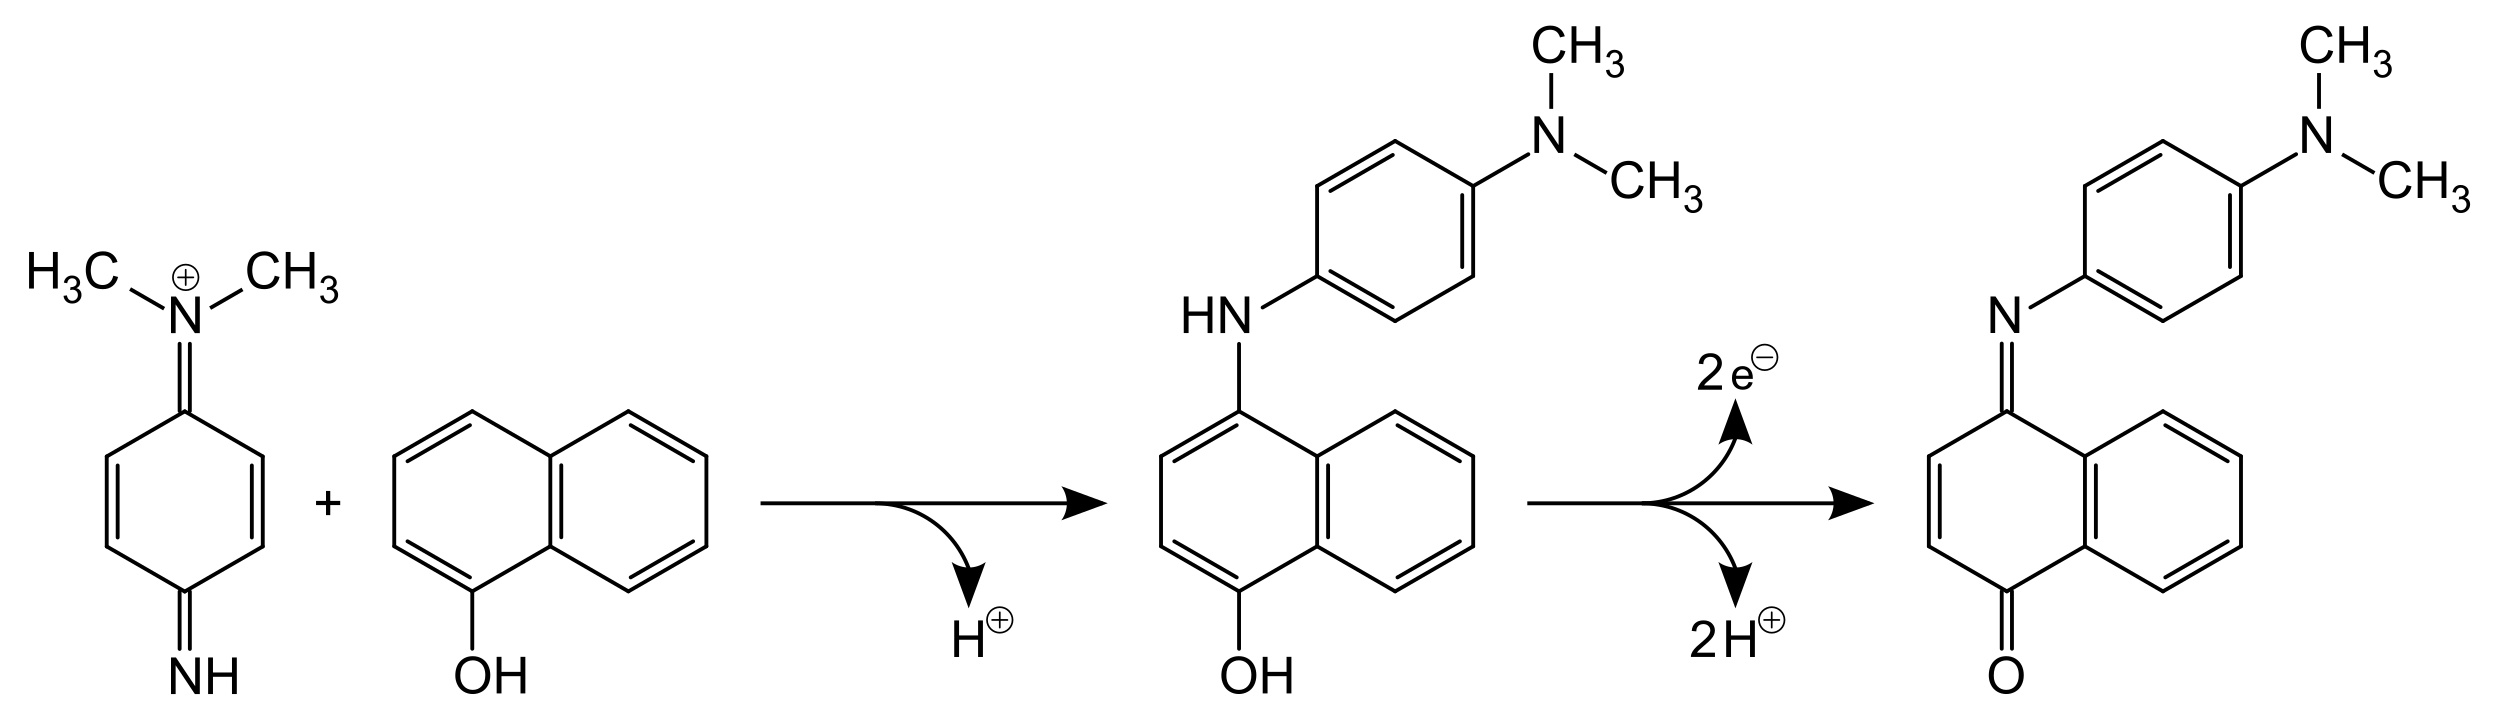 <?xml version="1.0" encoding="UTF-8" standalone="no"?>
<!-- Created with Inkscape (http://www.inkscape.org/) -->

<svg
   xmlns:dc="http://purl.org/dc/elements/1.1/"
   xmlns:cc="http://creativecommons.org/ns#"
   xmlns:rdf="http://www.w3.org/1999/02/22-rdf-syntax-ns#"
   xmlns:svg="http://www.w3.org/2000/svg"
   xmlns="http://www.w3.org/2000/svg"
   version="1.0"
   width="1376"
   height="400"
   viewBox="0 0 1467.733 426.667"
   id="svg2">
  <defs
     id="defs386" />
  <g
     transform="translate(242.272,-129.1)"
     id="g4803">
    <g
       transform="translate(-26,-32)"
       id="g134"
       style="font-size:15px;stroke:#000000;stroke-width:2.268;stroke-linecap:round;font-family:Helvetica">
      <path
         d="m 557.01,481.83 45.81,26.46"
         id="line136" />
    </g>
    <g
       transform="translate(-26,-32)"
       id="g138"
       style="font-size:15px;stroke:#000000;stroke-width:2.268;stroke-linecap:round;font-family:Helvetica">
      <path
         d="M 511.17,402.54 557.01,429"
         id="line140" />
    </g>
    <g
       transform="translate(-26,-32)"
       id="g142"
       style="font-size:15px;stroke:#000000;stroke-width:2.268;stroke-linecap:round;font-family:Helvetica">
      <path
         d="m 511.17,508.29 0,33.71"
         id="line144" />
    </g>
    <g
       transform="translate(-26,-32)"
       id="g146"
       style="font-size:15px;stroke:#000000;stroke-width:2.268;stroke-linecap:round;font-family:Helvetica">
      <path
         d="m 648.63,481.83 -45.81,26.46"
         id="line148" />
      <path
         d="M 640.83,478.92 604.19,500.08"
         id="line150" />
    </g>
    <g
       transform="translate(-26,-32)"
       id="g152"
       style="font-size:15px;stroke:#000000;stroke-width:2.268;stroke-linecap:round;font-family:Helvetica">
      <path
         d="M 602.82,402.54 648.63,429"
         id="line154" />
      <path
         d="m 604.19,410.75 36.64,21.17"
         id="line156" />
    </g>
    <g
       transform="translate(-26,-32)"
       id="g158"
       style="font-size:15px;stroke:#000000;stroke-width:2.268;stroke-linecap:round;font-family:Helvetica">
      <path
         d="m 465.36,429 0,52.83"
         id="line160" />
    </g>
    <g
       transform="translate(-26,-32)"
       id="g162"
       style="font-size:15px;stroke:#000000;stroke-width:2.268;stroke-linecap:round;font-family:Helvetica">
      <path
         d="M 602.79,349.64 556.98,323.16"
         id="line164" />
      <path
         d="M 601.42,341.43 564.77,320.25"
         id="line166" />
    </g>
    <g
       transform="translate(-26,-32)"
       id="g168"
       style="font-size:15px;stroke:#000000;stroke-width:2.268;stroke-linecap:round;font-family:Helvetica">
      <path
         d="m 525,341.63 31.98,-18.47"
         id="line170" />
    </g>
    <g
       transform="translate(-26,-32)"
       id="g172"
       style="font-size:15px;stroke:#000000;stroke-width:2.268;stroke-linecap:round;font-family:Helvetica">
      <path
         d="M 511.17,402.54 511.16,363"
         id="line174" />
    </g>
    <g
       transform="translate(-26,-32)"
       id="g176"
       style="font-size:15px;stroke:#000000;stroke-width:2.268;stroke-linecap:round;font-family:Helvetica">
      <path
         d="m 557.01,429 45.81,-26.46"
         id="line178" />
    </g>
    <g
       transform="translate(-26,-32)"
       id="g180"
       style="font-size:15px;stroke:#000000;stroke-width:2.268;stroke-linecap:round;font-family:Helvetica">
      <path
         d="m 648.61,323.17 -45.82,26.47"
         id="line182" />
    </g>
    <g
       transform="translate(-26,-32)"
       id="g184"
       style="font-size:15px;stroke:#000000;stroke-width:2.268;stroke-linecap:round;font-family:Helvetica">
      <path
         d="m 648.63,429 0,52.83"
         id="line186" />
    </g>
    <g
       transform="translate(-26,-32)"
       id="g188"
       style="font-size:15px;stroke:#000000;stroke-width:2.268;stroke-linecap:round;font-family:Helvetica">
      <path
         d="M 648.61,323.17 648.62,270.34"
         id="line190" />
      <path
         d="m 642.19,317.89 0,-42.27"
         id="line192" />
    </g>
    <g
       transform="translate(-26,-32)"
       id="g194"
       style="font-size:15px;stroke:#000000;stroke-width:2.268;stroke-linecap:butt;font-family:Helvetica">
      <path
         d="m 708,251.72 19,10.98"
         id="line196" />
    </g>
    <g
       transform="translate(-26,-32)"
       id="g198"
       style="font-size:15px;stroke:#000000;stroke-width:2.268;stroke-linecap:round;font-family:Helvetica">
      <path
         d="m 557.01,481.83 -45.84,26.46"
         id="line200" />
    </g>
    <g
       transform="translate(-26,-32)"
       id="g202"
       style="font-size:15px;stroke:#000000;stroke-width:2.268;stroke-linecap:round;font-family:Helvetica">
      <path
         d="M 648.62,270.34 681,251.65"
         id="line204" />
    </g>
    <g
       transform="translate(-26,-32)"
       id="g206"
       style="font-size:15px;stroke:#000000;stroke-width:2.268;stroke-linecap:round;font-family:Helvetica">
      <path
         d="m 557.01,429 0,52.83"
         id="line208" />
      <path
         d="m 563.44,434.28 0,42.27"
         id="line210" />
    </g>
    <g
       transform="translate(-26,-32)"
       id="g212"
       style="font-size:15px;stroke:#000000;stroke-width:2.268;stroke-linecap:round;font-family:Helvetica">
      <path
         d="m 465.36,429 45.81,-26.46"
         id="line214" />
      <path
         d="m 473.15,431.92 36.65,-21.17"
         id="line216" />
    </g>
    <g
       transform="translate(-26,-32)"
       id="g218"
       style="font-size:15px;stroke:#000000;stroke-width:2.268;stroke-linecap:round;font-family:Helvetica">
      <path
         d="M 556.98,270.32 602.8,243.86"
         id="line220" />
      <path
         d="m 564.78,273.24 36.65,-21.17"
         id="line222" />
    </g>
    <g
       transform="translate(-26,-32)"
       id="g224"
       style="font-size:15px;stroke:#000000;stroke-width:2.268;stroke-linecap:round;font-family:Helvetica">
      <path
         d="m 556.98,323.16 0,-52.84"
         id="line226" />
    </g>
    <g
       transform="translate(-26,-32)"
       id="g228"
       style="font-size:15px;stroke:#000000;stroke-width:2.268;stroke-linecap:round;font-family:Helvetica">
      <path
         d="M 648.62,270.34 602.8,243.86"
         id="line230" />
    </g>
    <g
       transform="translate(-26,-32)"
       id="g232"
       style="font-size:15px;stroke:#000000;stroke-width:2.268;stroke-linecap:round;font-family:Helvetica">
      <path
         d="m 465.36,481.83 45.81,26.46"
         id="line234" />
      <path
         d="m 473.15,478.92 36.65,21.16"
         id="line236" />
    </g>
    <g
       transform="translate(-26,-32)"
       id="g238"
       style="font-size:15px;stroke:#000000;stroke-width:2.268;stroke-linecap:butt;font-family:Helvetica">
      <path
         d="m 694.45,225 0.01,-21"
         id="line240" />
    </g>
    <g
       id="text242"
       style="font-size:30px;fill:#000000;stroke-linecap:round;font-family:Arial">
      <path
         d="m 474.786,525.741 c 0,-3.564 0.957,-6.355 2.871,-8.372 1.914,-2.017 4.385,-3.025 7.412,-3.025 1.982,3e-5 3.77,0.474 5.361,1.421 1.592,0.947 2.805,2.268 3.64,3.962 0.835,1.694 1.252,3.616 1.252,5.764 -2e-5,2.178 -0.439,4.126 -1.318,5.845 -0.879,1.719 -2.124,3.02 -3.735,3.904 -1.611,0.884 -3.35,1.326 -5.215,1.326 -2.022,0 -3.828,-0.488 -5.42,-1.465 -1.592,-0.977 -2.798,-2.31 -3.618,-3.999 -0.82,-1.689 -1.23,-3.477 -1.23,-5.361 z m 2.93,0.044 c 0,2.588 0.696,4.626 2.087,6.116 1.392,1.489 3.137,2.234 5.237,2.234 2.139,0 3.899,-0.752 5.281,-2.256 1.382,-1.504 2.073,-3.638 2.073,-6.401 -1e-5,-1.748 -0.295,-3.274 -0.886,-4.578 -0.591,-1.304 -1.455,-2.314 -2.593,-3.032 -1.138,-0.718 -2.415,-1.077 -3.831,-1.077 -2.012,2e-5 -3.743,0.691 -5.193,2.073 -1.45,1.382 -2.175,3.689 -2.175,6.921 z"
         id="path4379"
         style="font-size:30px;fill:#000000;stroke-linecap:round;font-family:Arial" />
      <path
         d="m 499.058,536.2 0,-21.475 2.842,0 0,8.818 11.162,0 0,-8.818 2.842,0 0,21.475 -2.842,0 0,-10.122 -11.162,0 0,10.122 z"
         id="path4381"
         style="font-size:30px;fill:#000000;stroke-linecap:round;font-family:Arial" />
    </g>
    <g
       id="text244"
       style="font-size:30px;fill:#000000;stroke-linecap:round;font-family:Arial">
      <path
         d="m 673.937,158.451 2.842,0.718 c -0.596,2.334 -1.667,4.114 -3.215,5.339 -1.548,1.226 -3.44,1.838 -5.676,1.838 -2.314,0 -4.197,-0.471 -5.647,-1.414 -1.45,-0.942 -2.554,-2.307 -3.311,-4.094 -0.757,-1.787 -1.135,-3.706 -1.135,-5.757 0,-2.236 0.427,-4.187 1.282,-5.852 0.854,-1.665 2.07,-2.93 3.647,-3.794 1.577,-0.864 3.313,-1.296 5.208,-1.296 2.148,2e-5 3.955,0.547 5.42,1.641 1.465,1.094 2.485,2.632 3.062,4.614 l -2.798,0.659 c -0.498,-1.562 -1.221,-2.7 -2.168,-3.413 -0.947,-0.713 -2.139,-1.069 -3.574,-1.069 -1.65,2e-5 -3.03,0.396 -4.138,1.187 -1.108,0.791 -1.887,1.853 -2.336,3.186 -0.449,1.333 -0.674,2.708 -0.674,4.124 -1e-5,1.826 0.266,3.42 0.798,4.783 0.532,1.362 1.36,2.38 2.483,3.054 1.123,0.674 2.339,1.011 3.647,1.011 1.592,0 2.939,-0.459 4.043,-1.377 1.103,-0.918 1.851,-2.28 2.241,-4.087 z"
         id="path4417"
         style="font-size:30px;fill:#000000;stroke-linecap:round;font-family:Arial" />
      <path
         d="m 680.382,165.98 0,-21.475 2.842,0 0,8.818 11.162,0 0,-8.818 2.842,0 0,21.475 -2.842,0 0,-10.122 -11.162,0 0,10.122 z"
         id="path4419"
         style="font-size:30px;fill:#000000;stroke-linecap:round;font-family:Arial" />
      <path
         d="m 700.604,170.262 1.978,-0.264 c 0.227,1.121 0.613,1.928 1.159,2.422 0.546,0.494 1.21,0.742 1.994,0.742 0.93,0 1.716,-0.322 2.357,-0.967 0.641,-0.645 0.961,-1.443 0.961,-2.395 -1e-5,-0.908 -0.297,-1.657 -0.89,-2.247 -0.593,-0.59 -1.348,-0.884 -2.263,-0.884 -0.374,1e-5 -0.839,0.073 -1.395,0.22 l 0.22,-1.736 c 0.132,0.015 0.238,0.022 0.319,0.022 0.842,1e-5 1.6,-0.22 2.274,-0.659 0.674,-0.439 1.011,-1.117 1.011,-2.032 -10e-6,-0.725 -0.245,-1.326 -0.736,-1.802 -0.491,-0.476 -1.124,-0.714 -1.901,-0.714 -0.769,1e-5 -1.41,0.242 -1.923,0.725 -0.513,0.483 -0.842,1.209 -0.989,2.175 l -1.978,-0.352 c 0.242,-1.326 0.791,-2.353 1.648,-3.082 0.857,-0.729 1.923,-1.093 3.197,-1.093 0.879,2e-5 1.688,0.189 2.428,0.566 0.74,0.377 1.306,0.892 1.697,1.544 0.392,0.652 0.588,1.344 0.588,2.076 -10e-6,0.696 -0.187,1.329 -0.56,1.901 -0.374,0.571 -0.927,1.025 -1.659,1.362 0.952,0.22 1.692,0.676 2.219,1.368 0.527,0.692 0.791,1.558 0.791,2.598 -10e-6,1.406 -0.513,2.598 -1.538,3.576 -1.025,0.978 -2.322,1.467 -3.889,1.467 -1.414,0 -2.587,-0.421 -3.521,-1.263 -0.934,-0.842 -1.467,-1.934 -1.599,-3.274 z"
         id="path4421"
         style="font-size:75%" />
    </g>
    <g
       id="text248"
       style="font-size:30px;fill:#000000;stroke-linecap:round;font-family:Arial">
      <path
         d="m 719.937,237.831 2.842,0.718 c -0.596,2.334 -1.667,4.114 -3.215,5.339 -1.548,1.226 -3.44,1.838 -5.676,1.838 -2.314,0 -4.197,-0.471 -5.647,-1.414 -1.45,-0.942 -2.554,-2.307 -3.311,-4.094 -0.757,-1.787 -1.135,-3.706 -1.135,-5.757 0,-2.236 0.427,-4.187 1.282,-5.852 0.854,-1.665 2.07,-2.93 3.647,-3.794 1.577,-0.864 3.313,-1.296 5.208,-1.296 2.148,2e-5 3.955,0.547 5.42,1.641 1.465,1.094 2.485,2.632 3.062,4.614 l -2.798,0.659 c -0.498,-1.562 -1.221,-2.7 -2.168,-3.413 -0.947,-0.713 -2.139,-1.069 -3.574,-1.069 -1.65,2e-5 -3.03,0.396 -4.138,1.187 -1.108,0.791 -1.887,1.853 -2.336,3.186 -0.449,1.333 -0.674,2.708 -0.674,4.124 -1e-5,1.826 0.266,3.42 0.798,4.783 0.532,1.362 1.36,2.38 2.483,3.054 1.123,0.674 2.339,1.011 3.647,1.011 1.592,0 2.939,-0.459 4.043,-1.377 1.103,-0.918 1.851,-2.28 2.241,-4.087 z"
         id="path4407"
         style="font-size:30px;fill:#000000;stroke-linecap:round;font-family:Arial" />
      <path
         d="m 726.382,245.36 0,-21.475 2.842,0 0,8.818 11.162,0 0,-8.818 2.842,0 0,21.475 -2.842,0 0,-10.122 -11.162,0 0,10.122 z"
         id="path4409"
         style="font-size:30px;fill:#000000;stroke-linecap:round;font-family:Arial" />
      <path
         d="m 746.604,249.642 1.978,-0.264 c 0.227,1.121 0.613,1.928 1.159,2.422 0.546,0.494 1.21,0.742 1.994,0.742 0.93,0 1.716,-0.322 2.357,-0.967 0.641,-0.645 0.961,-1.443 0.961,-2.395 -1e-5,-0.908 -0.297,-1.657 -0.89,-2.247 -0.593,-0.59 -1.348,-0.884 -2.263,-0.884 -0.374,0 -0.839,0.073 -1.395,0.22 l 0.22,-1.736 c 0.132,0.015 0.238,0.022 0.319,0.022 0.842,1e-5 1.6,-0.22 2.274,-0.659 0.674,-0.439 1.011,-1.117 1.011,-2.032 -10e-6,-0.725 -0.245,-1.326 -0.736,-1.802 -0.491,-0.476 -1.124,-0.714 -1.901,-0.714 -0.769,1e-5 -1.41,0.242 -1.923,0.725 -0.513,0.483 -0.842,1.209 -0.989,2.175 l -1.978,-0.352 c 0.242,-1.326 0.791,-2.353 1.648,-3.082 0.857,-0.729 1.923,-1.093 3.197,-1.093 0.879,2e-5 1.688,0.189 2.428,0.566 0.74,0.377 1.306,0.892 1.697,1.544 0.392,0.652 0.588,1.344 0.588,2.076 -10e-6,0.696 -0.187,1.329 -0.56,1.901 -0.374,0.571 -0.927,1.025 -1.659,1.362 0.952,0.22 1.692,0.676 2.219,1.368 0.527,0.692 0.791,1.558 0.791,2.598 -10e-6,1.406 -0.513,2.598 -1.538,3.576 -1.025,0.978 -2.322,1.467 -3.889,1.467 -1.414,0 -2.587,-0.421 -3.521,-1.263 -0.934,-0.842 -1.467,-1.934 -1.599,-3.274 z"
         id="path4411"
         style="font-size:75%" />
    </g>
    <g
       id="text252"
       style="font-size:30px;fill:#000000;stroke-linecap:round;font-family:Arial">
      <path
         d="m 658.585,218.89 0,-21.475 2.915,0 11.279,16.86 0,-16.86 2.725,0 0,21.475 -2.915,0 -11.279,-16.875 0,16.875 z"
         id="path4414"
         style="font-size:30px;fill:#000000;stroke-linecap:round;font-family:Arial" />
    </g>
    <g
       id="text254"
       style="font-size:30px;fill:#000000;stroke-linecap:round;font-family:Arial">
      <path
         d="m 452.702,324.63 0,-21.475 2.842,0 0,8.818 11.162,0 0,-8.818 2.842,0 0,21.475 -2.842,0 0,-10.122 -11.162,0 0,10.122 z"
         id="path4424"
         style="font-size:30px;fill:#000000;stroke-linecap:round;font-family:Arial" />
      <path
         d="m 474.265,324.63 0,-21.475 2.915,0 11.279,16.86 0,-16.86 2.725,0 0,21.475 -2.915,0 -11.279,-16.875 0,16.875 z"
         id="path4426"
         style="font-size:30px;fill:#000000;stroke-linecap:round;font-family:Arial" />
    </g>
  </g>
  <path
     d="m 896.67,294.348 0,2.281 200.813,0 0,-2.281 -200.813,0 z"
     id="path4971-2"
     style="font-size:medium;font-style:normal;font-variant:normal;font-weight:normal;font-stretch:normal;text-indent:0;text-align:start;text-decoration:none;line-height:normal;letter-spacing:normal;word-spacing:normal;text-transform:none;direction:ltr;block-progression:tb;writing-mode:lr-tb;text-anchor:start;color:#000000;fill:#000000;fill-opacity:1;stroke:none;stroke-width:2.268;marker:none;visibility:visible;display:inline;overflow:visible;enable-background:accumulate;font-family:Bitstream Vera Sans;-inkscape-font-specification:Bitstream Vera Sans" />
  <path
     d="m 1073.246,285.435 27.255,10.022 -27.255,10.022 c 4.354,-5.917 4.329,-14.013 0,-20.044 z"
     id="path9328"
     style="font-size:12px;fill-rule:evenodd;stroke-width:0.625;stroke-linejoin:round" />
  <path
     d="m 1019.1,252.867 c -6.938,23.967 -28.987,41.5 -55.2,41.5 l 0,2.267 c 27.453,0 50.556,-18.543 57.567,-43.767 l -2.367,0 z"
     id="path7706-7"
     style="font-size:medium;font-style:normal;font-variant:normal;font-weight:normal;font-stretch:normal;text-indent:0;text-align:start;text-decoration:none;line-height:normal;letter-spacing:normal;word-spacing:normal;text-transform:none;direction:ltr;block-progression:tb;writing-mode:lr-tb;text-anchor:start;color:#000000;fill:#000000;fill-opacity:1;stroke:none;stroke-width:2.126;marker:none;visibility:visible;display:inline;overflow:visible;enable-background:accumulate;font-family:Bitstream Vera Sans;-inkscape-font-specification:Bitstream Vera Sans" />
  <path
     d="m 1008.846,261.075 10.022,-27.254 10.022,27.254 c -5.917,-4.354 -14.013,-4.329 -20.044,-10e-6 z"
     id="path9344"
     style="font-size:12px;fill-rule:evenodd;stroke-width:0.625;stroke-linejoin:round" />
  <path
     d="m 1008.846,329.924 10.022,27.254 10.022,-27.254 c -5.917,4.354 -14.013,4.329 -20.044,0 z"
     id="path9336"
     style="font-size:12px;fill-rule:evenodd;stroke-width:0.625;stroke-linejoin:round" />
  <path
     d="m 963.9,294.367 0,2.267 c 27.095,0 49.761,18.725 55.867,43.933 l 2.333,0 c -6.161,-26.457 -29.872,-46.2 -58.2,-46.2 z"
     id="path7706-7-9-3"
     style="font-size:medium;font-style:normal;font-variant:normal;font-weight:normal;font-stretch:normal;text-indent:0;text-align:start;text-decoration:none;line-height:normal;letter-spacing:normal;word-spacing:normal;text-transform:none;direction:ltr;block-progression:tb;writing-mode:lr-tb;text-anchor:start;color:#000000;fill:#000000;fill-opacity:1;stroke:none;stroke-width:2.126;marker:none;visibility:visible;display:inline;overflow:visible;enable-background:accumulate;font-family:Bitstream Vera Sans;-inkscape-font-specification:Bitstream Vera Sans" />
  <g
     transform="translate(55.34,12.393)"
     id="g4958">
    <g
       transform="translate(-50.247,97.488)"
       id="g4716">
      <g
         transform="translate(-26,-32)"
         id="g74"
         style="font-size:15px;stroke:#000000;stroke-width:2.268;stroke-linecap:round;font-family:Helvetica">
        <path
           d="m 252.37,242.84 45.81,26.47"
           id="line76" />
        <path
           d="m 260.16,239.92 36.66,21.18"
           id="line78" />
      </g>
      <g
         transform="translate(-26,-32)"
         id="g80"
         style="font-size:15px;stroke:#000000;stroke-width:2.268;stroke-linecap:round;font-family:Helvetica">
        <path
           d="m 344,242.84 45.82,26.47"
           id="line82" />
      </g>
      <g
         transform="translate(-26,-32)"
         id="g84"
         style="font-size:15px;stroke:#000000;stroke-width:2.268;stroke-linecap:round;font-family:Helvetica">
        <path
           d="m 344,190 45.82,-26.47"
           id="line86" />
      </g>
      <g
         transform="translate(-26,-32)"
         id="g88"
         style="font-size:15px;stroke:#000000;stroke-width:2.268;stroke-linecap:round;font-family:Helvetica">
        <path
           d="m 435.63,190 0,52.84"
           id="line90" />
      </g>
      <g
         transform="translate(-26,-32)"
         id="g92"
         style="font-size:15px;stroke:#000000;stroke-width:2.268;stroke-linecap:round;font-family:Helvetica">
        <path
           d="M 298.18,163.53 344,190"
           id="line94" />
      </g>
      <g
         transform="translate(-26,-32)"
         id="g96"
         style="font-size:15px;stroke:#000000;stroke-width:2.268;stroke-linecap:round;font-family:Helvetica">
        <path
           d="m 435.63,242.84 -45.81,26.47"
           id="line98" />
        <path
           d="m 427.84,239.92 -36.66,21.18"
           id="line100" />
      </g>
      <g
         transform="translate(-26,-32)"
         id="g102"
         style="font-size:15px;stroke:#000000;stroke-width:2.268;stroke-linecap:round;font-family:Helvetica">
        <path
           d="m 298.18,269.31 0,33.69"
           id="line104" />
      </g>
      <g
         transform="translate(-26,-32)"
         id="g106"
         style="font-size:15px;stroke:#000000;stroke-width:2.268;stroke-linecap:round;font-family:Helvetica">
        <path
           d="m 344,242.84 -45.82,26.47"
           id="line108" />
      </g>
      <g
         transform="translate(-26,-32)"
         id="g110"
         style="font-size:15px;stroke:#000000;stroke-width:2.268;stroke-linecap:round;font-family:Helvetica">
        <path
           d="M 389.82,163.53 435.63,190"
           id="line112" />
        <path
           d="M 391.18,171.74 427.84,192.92"
           id="line114" />
      </g>
      <g
         transform="translate(-26,-32)"
         id="g116"
         style="font-size:15px;stroke:#000000;stroke-width:2.268;stroke-linecap:round;font-family:Helvetica">
        <path
           d="m 344,190 0,52.84"
           id="line118" />
        <path
           d="m 350.43,195.28 0,42.27"
           id="line120" />
      </g>
      <g
         transform="translate(-26,-32)"
         id="g122"
         style="font-size:15px;stroke:#000000;stroke-width:2.268;stroke-linecap:round;font-family:Helvetica">
        <path
           d="m 252.37,190 0,52.84"
           id="line124" />
      </g>
      <g
         transform="translate(-26,-32)"
         id="g126"
         style="font-size:15px;stroke:#000000;stroke-width:2.268;stroke-linecap:round;font-family:Helvetica">
        <path
           d="m 252.37,190 45.81,-26.47"
           id="line128" />
        <path
           d="m 260.16,192.92 36.66,-21.18"
           id="line130" />
      </g>
      <g
         id="text132"
         style="font-size:30px;fill:#000000;stroke-linecap:round;font-family:Arial">
        <path
           d="m 262.215,286.761 c 0,-3.564 0.957,-6.355 2.871,-8.372 1.914,-2.017 4.385,-3.025 7.412,-3.025 1.982,2e-5 3.77,0.474 5.361,1.421 1.592,0.947 2.805,2.268 3.64,3.962 0.835,1.694 1.252,3.616 1.252,5.764 -2e-5,2.178 -0.439,4.126 -1.318,5.845 -0.879,1.719 -2.124,3.02 -3.735,3.904 -1.611,0.884 -3.35,1.326 -5.215,1.326 -2.022,0 -3.828,-0.488 -5.42,-1.465 -1.592,-0.977 -2.798,-2.31 -3.618,-3.999 -0.82,-1.689 -1.23,-3.477 -1.23,-5.361 z m 2.93,0.044 c 0,2.588 0.696,4.626 2.087,6.116 1.392,1.489 3.137,2.234 5.237,2.234 2.139,0 3.899,-0.752 5.281,-2.256 1.382,-1.504 2.073,-3.638 2.073,-6.401 -1e-5,-1.748 -0.295,-3.274 -0.886,-4.578 -0.591,-1.304 -1.455,-2.314 -2.593,-3.032 -1.138,-0.718 -2.415,-1.077 -3.831,-1.077 -2.012,2e-5 -3.743,0.691 -5.193,2.073 -1.45,1.382 -2.175,3.689 -2.175,6.921 z"
           id="path4429"
           style="font-size:30px;fill:#000000;stroke-linecap:round;font-family:Arial" />
        <path
           d="m 286.487,297.22 0,-21.475 2.842,0 0,8.818 11.162,0 0,-8.818 2.842,0 0,21.475 -2.842,0 0,-10.122 -11.162,0 0,10.122 z"
           id="path4431"
           style="font-size:30px;fill:#000000;stroke-linecap:round;font-family:Arial" />
      </g>
    </g>
    <g
       id="text380"
       style="font-size:30px;fill:#000000;stroke-linecap:round;font-family:Arial">
      <path
         d="m 136.059,290.032 0,-5.889 -5.845,0 0,-2.461 5.845,0 0,-5.845 2.49,0 0,5.845 5.845,0 0,2.461 -5.845,0 0,5.889 z"
         id="path5086" />
    </g>
    <g
       transform="translate(-51.976,120.854)"
       id="g4683">
      <g
         transform="translate(-26,-32)"
         id="g28"
         style="font-size:15px;stroke:#000000;stroke-width:2.268;stroke-linecap:butt;font-family:Helvetica">
        <path
           d="M 146,79.64 165,68.66"
           id="line30" />
      </g>
      <g
         transform="translate(-26,-32)"
         id="g50"
         style="font-size:15px;stroke:#000000;stroke-width:2.268;stroke-linecap:butt;font-family:Helvetica">
        <path
           d="M 119,79.98 99,68.44"
           id="line52" />
      </g>
      <g
         id="text54"
         style="font-size:30px;fill:#000000;stroke-linecap:round;font-family:Arial">
        <path
           d="m 157.937,28.621 2.842,0.718 c -0.596,2.334 -1.667,4.114 -3.215,5.339 -1.548,1.226 -3.44,1.838 -5.676,1.838 -2.314,0 -4.197,-0.471 -5.647,-1.414 -1.45,-0.942 -2.554,-2.307 -3.311,-4.094 -0.757,-1.787 -1.135,-3.706 -1.135,-5.757 0,-2.236 0.427,-4.187 1.282,-5.852 0.854,-1.665 2.07,-2.93 3.647,-3.794 1.577,-0.864 3.313,-1.296 5.208,-1.296 2.148,2.2e-5 3.955,0.547 5.42,1.641 1.465,1.094 2.485,2.632 3.062,4.614 l -2.798,0.659 c -0.498,-1.562 -1.221,-2.7 -2.168,-3.413 -0.947,-0.713 -2.139,-1.069 -3.574,-1.069 -1.65,1.9e-5 -3.03,0.396 -4.138,1.187 -1.108,0.791 -1.887,1.853 -2.336,3.186 -0.449,1.333 -0.674,2.708 -0.674,4.124 0,1.826 0.266,3.42 0.798,4.783 0.532,1.362 1.36,2.38 2.483,3.054 1.123,0.674 2.339,1.011 3.647,1.011 1.592,2e-6 2.939,-0.459 4.043,-1.377 1.103,-0.918 1.851,-2.28 2.241,-4.087 z"
           id="path4442"
           style="font-size:30px;fill:#000000;stroke-linecap:round;font-family:Arial" />
        <path
           d="m 164.382,36.15 0,-21.475 2.842,0 0,8.818 11.162,0 0,-8.818 2.842,0 0,21.475 -2.842,0 0,-10.122 -11.162,0 0,10.122 z"
           id="path4444"
           style="font-size:30px;fill:#000000;stroke-linecap:round;font-family:Arial" />
        <path
           d="m 184.604,40.432 1.978,-0.264 c 0.227,1.121 0.613,1.928 1.159,2.422 0.546,0.494 1.21,0.742 1.994,0.742 0.93,2e-6 1.716,-0.322 2.357,-0.967 0.641,-0.645 0.961,-1.443 0.961,-2.395 -1e-5,-0.908 -0.297,-1.657 -0.89,-2.247 -0.593,-0.59 -1.348,-0.884 -2.263,-0.884 -0.374,8e-6 -0.839,0.073 -1.395,0.22 l 0.22,-1.736 c 0.132,0.015 0.238,0.022 0.319,0.022 0.842,9e-6 1.6,-0.22 2.274,-0.659 0.674,-0.439 1.011,-1.117 1.011,-2.032 -10e-6,-0.725 -0.245,-1.326 -0.736,-1.802 -0.491,-0.476 -1.124,-0.714 -1.901,-0.714 -0.769,1.5e-5 -1.41,0.242 -1.923,0.725 -0.513,0.483 -0.842,1.209 -0.989,2.175 l -1.978,-0.352 c 0.242,-1.326 0.791,-2.353 1.648,-3.082 0.857,-0.729 1.923,-1.093 3.197,-1.093 0.879,1.6e-5 1.688,0.189 2.428,0.566 0.74,0.377 1.306,0.892 1.697,1.544 0.392,0.652 0.588,1.344 0.588,2.076 -1e-5,0.696 -0.187,1.329 -0.56,1.901 -0.374,0.571 -0.927,1.025 -1.659,1.362 0.952,0.22 1.692,0.676 2.219,1.368 0.527,0.692 0.791,1.558 0.791,2.598 -1e-5,1.406 -0.513,2.598 -1.538,3.576 -1.025,0.978 -2.322,1.467 -3.889,1.467 -1.414,0 -2.587,-0.421 -3.521,-1.263 -0.934,-0.842 -1.467,-1.934 -1.599,-3.274 z"
           id="path4446"
           style="font-size:75%" />
      </g>
      <g
         id="text58"
         style="font-size:30px;fill:#000000;stroke-linecap:round;font-family:Arial">
        <path
           d="m 13.702,36.15 0,-21.475 2.842,0 0,8.818 11.162,0 0,-8.818 2.842,0 0,21.475 -2.842,0 0,-10.122 -11.162,0 0,10.122 z"
           id="path4449"
           style="font-size:30px;fill:#000000;stroke-linecap:round;font-family:Arial" />
        <path
           d="m 33.925,40.432 1.978,-0.264 c 0.227,1.121 0.613,1.928 1.159,2.422 0.546,0.494 1.21,0.742 1.994,0.742 0.93,2e-6 1.716,-0.322 2.357,-0.967 0.641,-0.645 0.961,-1.443 0.961,-2.395 -9e-6,-0.908 -0.297,-1.657 -0.89,-2.247 -0.593,-0.59 -1.348,-0.884 -2.263,-0.884 -0.374,8e-6 -0.839,0.073 -1.395,0.22 l 0.22,-1.736 c 0.132,0.015 0.238,0.022 0.319,0.022 0.842,9e-6 1.6,-0.22 2.274,-0.659 0.674,-0.439 1.011,-1.117 1.011,-2.032 -9e-6,-0.725 -0.245,-1.326 -0.736,-1.802 -0.491,-0.476 -1.124,-0.714 -1.901,-0.714 -0.769,1.5e-5 -1.41,0.242 -1.923,0.725 -0.513,0.483 -0.842,1.209 -0.989,2.175 L 34.122,32.686 c 0.242,-1.326 0.791,-2.353 1.648,-3.082 0.857,-0.729 1.923,-1.093 3.197,-1.093 0.879,1.6e-5 1.688,0.189 2.428,0.566 0.74,0.377 1.306,0.892 1.697,1.544 0.392,0.652 0.588,1.344 0.588,2.076 -1e-5,0.696 -0.187,1.329 -0.56,1.901 -0.374,0.571 -0.927,1.025 -1.659,1.362 0.952,0.22 1.692,0.676 2.219,1.368 0.527,0.692 0.791,1.558 0.791,2.598 -1.2e-5,1.406 -0.513,2.598 -1.538,3.576 -1.025,0.978 -2.322,1.467 -3.889,1.467 -1.414,0 -2.587,-0.421 -3.521,-1.263 -0.934,-0.842 -1.467,-1.934 -1.599,-3.274 z"
           id="path4451"
           style="font-size:75%" />
        <path
           d="m 63.141,28.621 2.842,0.718 c -0.596,2.334 -1.667,4.114 -3.215,5.339 -1.548,1.226 -3.44,1.838 -5.676,1.838 -2.314,0 -4.197,-0.471 -5.647,-1.414 -1.45,-0.942 -2.554,-2.307 -3.311,-4.094 -0.757,-1.787 -1.135,-3.706 -1.135,-5.757 -10e-7,-2.236 0.427,-4.187 1.282,-5.852 0.854,-1.665 2.07,-2.93 3.647,-3.794 1.577,-0.864 3.313,-1.296 5.208,-1.296 2.148,2.2e-5 3.955,0.547 5.42,1.641 1.465,1.094 2.485,2.632 3.062,4.614 l -2.798,0.659 C 62.32,19.661 61.598,18.523 60.651,17.81 59.703,17.097 58.512,16.741 57.076,16.741 c -1.65,1.9e-5 -3.03,0.396 -4.138,1.187 -1.108,0.791 -1.887,1.853 -2.336,3.186 -0.449,1.333 -0.674,2.708 -0.674,4.124 -4e-6,1.826 0.266,3.42 0.798,4.783 0.532,1.362 1.36,2.38 2.483,3.054 1.123,0.674 2.339,1.011 3.647,1.011 1.592,2e-6 2.939,-0.459 4.043,-1.377 1.103,-0.918 1.851,-2.28 2.241,-4.087 z"
           id="path4453"
           style="font-size:30px;fill:#000000;stroke-linecap:round;font-family:Arial" />
      </g>
      <g
         transform="translate(0.442,0)"
         id="text72"
         style="font-size:30px;fill:#000000;stroke-linecap:round;font-family:Arial">
        <path
           d="m 96.585,274.22 0,-21.475 2.915,0 11.279,16.86 0,-16.86 2.725,0 0,21.475 -2.915,0 -11.279,-16.875 0,16.875 z"
           id="path4434"
           style="font-size:30px;fill:#000000;stroke-linecap:round;font-family:Arial" />
        <path
           d="m 118.382,274.22 0,-21.475 2.842,0 0,8.818 11.162,0 0,-8.818 2.842,0 0,21.475 -2.842,0 0,-10.122 -11.162,0 0,10.122 z"
           id="path4436"
           style="font-size:30px;fill:#000000;stroke-linecap:round;font-family:Arial" />
      </g>
      <path
         d="m 150.908,134.745 0,52.84"
         id="line188-5"
         style="font-size:15px;stroke:#000000;stroke-width:2.268;stroke-linecap:round;font-family:Helvetica" />
      <path
         d="m 144.488,140.035 0,42.27"
         id="line190-7-4"
         style="font-size:15px;stroke:#000000;stroke-width:2.268;stroke-linecap:round;font-family:Helvetica" />
      <path
         d="m 108.098,214.045 0,33.69"
         id="line194-3"
         style="font-size:15px;stroke:#000000;stroke-width:2.268;stroke-linecap:round;font-family:Helvetica" />
      <path
         d="m 102.098,214.045 0,33.69"
         id="line196-6-1"
         style="font-size:15px;stroke:#000000;stroke-width:2.268;stroke-linecap:round;font-family:Helvetica" />
      <path
         d="m 59.298,187.585 45.8,26.46"
         id="line200-1-2"
         style="font-size:15px;stroke:#000000;stroke-width:2.268;stroke-linecap:round;font-family:Helvetica" />
      <path
         d="m 59.298,134.745 0,52.84"
         id="line208-2-3"
         style="font-size:15px;stroke:#000000;stroke-width:2.268;stroke-linecap:round;font-family:Helvetica" />
      <path
         d="m 65.718,140.035 0,42.27"
         id="line210-3-3"
         style="font-size:15px;stroke:#000000;stroke-width:2.268;stroke-linecap:round;font-family:Helvetica" />
      <path
         d="m 105.098,108.255 45.81,26.49"
         id="line218-4"
         style="font-size:15px;stroke:#000000;stroke-width:2.268;stroke-linecap:round;font-family:Helvetica" />
      <path
         d="M 59.298,134.745 105.098,108.255"
         id="line228-1"
         style="font-size:15px;stroke:#000000;stroke-width:2.268;stroke-linecap:round;font-family:Helvetica" />
      <path
         d="m 150.908,187.585 -45.81,26.46"
         id="line232-1"
         style="font-size:15px;stroke:#000000;stroke-width:2.268;stroke-linecap:round;font-family:Helvetica" />
      <path
         d="m 97.027,62.335 0,-21.475 2.915,0 11.279,16.86 0,-16.86 2.725,0 0,21.475 -2.915,0 -11.279,-16.875 0,16.875 z"
         id="path4134-3"
         style="font-size:30px;fill:#000000;stroke-linecap:round;font-family:Arial" />
      <path
         d="m 108.098,68.581 0,39.512"
         id="line194-9-8"
         style="font-size:15px;stroke:#000000;stroke-width:2.268;stroke-linecap:round;font-family:Helvetica" />
      <path
         d="m 102.098,68.581 0,39.512"
         id="line196-4-7"
         style="font-size:15px;stroke:#000000;stroke-width:2.268;stroke-linecap:round;font-family:Helvetica" />
      <path
         d="m 687.205,456.983 c 0,2.761 -2.239,5 -5,5 -2.761,0 -5,-2.239 -5,-5 0,-2.761 2.239,-5 5,-5 2.761,0 5,2.239 5,5 z"
         transform="matrix(1.5,0,0,1.5,-917.641,-655.863)"
         id="ellipse246-4"
         style="font-size:15px;fill:none;stroke:#000000;stroke-width:0.667;stroke-linecap:round;font-family:Helvetica" />
      <path
         d="m 101.166,29.611 9,0"
         id="line248-2"
         style="font-size:15px;fill:#000000;stroke:#000000;stroke-width:1;stroke-linecap:round;font-family:Helvetica" />
      <path
         d="m 105.666,25.111 0,9"
         id="line250-7"
         style="font-size:15px;fill:#000000;stroke:#000000;stroke-width:1;stroke-linecap:round;font-family:Helvetica" />
    </g>
  </g>
  <g
     transform="translate(1093.031,-347.12)"
     id="g4875">
    <g
       transform="translate(-26,-32)"
       id="g272"
       style="font-size:15px;stroke:#000000;stroke-width:2.268;stroke-linecap:round;font-family:Helvetica">
      <path
         d="M 248.6,541.19 202.8,567.64"
         id="line274" />
    </g>
    <g
       transform="translate(-26,-32)"
       id="g276"
       style="font-size:15px;stroke:#000000;stroke-width:2.268;stroke-linecap:round;font-family:Helvetica">
      <path
         d="m 248.6,541.19 0,-52.84"
         id="line278" />
      <path
         d="m 242.18,535.9 0,-42.27"
         id="line280" />
    </g>
    <g
       transform="translate(-26,-32)"
       id="g286"
       style="font-size:15px;stroke:#000000;stroke-width:2.268;stroke-linecap:round;font-family:Helvetica">
      <path
         d="m 157.03,647.01 0,52.84"
         id="line288" />
      <path
         d="m 163.45,652.3 0,42.27"
         id="line290" />
    </g>
    <g
       transform="translate(-26,-32)"
       id="g292"
       style="font-size:15px;stroke:#000000;stroke-width:2.268;stroke-linecap:round;font-family:Helvetica">
      <path
         d="M 156.99,488.31 202.8,461.86"
         id="line294" />
      <path
         d="M 164.78,491.23 201.43,470.06"
         id="line296" />
    </g>
    <g
       transform="translate(-26,-32)"
       id="g298"
       style="font-size:15px;stroke:#000000;stroke-width:2.268;stroke-linecap:round;font-family:Helvetica">
      <path
         d="M 202.8,567.64 156.99,541.15"
         id="line300" />
      <path
         d="m 201.43,559.43 -36.64,-21.19"
         id="line302" />
    </g>
    <g
       transform="translate(-26,-32)"
       id="g304"
       style="font-size:15px;stroke:#000000;stroke-width:2.268;stroke-linecap:butt;font-family:Helvetica">
      <path
         d="m 294.45,443 0,-21"
         id="line306" />
    </g>
    <g
       transform="translate(-26,-32)"
       id="g314"
       style="font-size:15px;stroke:#000000;stroke-width:2.268;stroke-linecap:round;font-family:Helvetica">
      <path
         d="M 248.64,699.85 202.83,726.31"
         id="line316" />
      <path
         d="M 240.85,696.93 204.2,718.1"
         id="line318" />
    </g>
    <g
       transform="translate(-26,-32)"
       id="g320"
       style="font-size:15px;stroke:#000000;stroke-width:2.268;stroke-linecap:round;font-family:Helvetica">
      <path
         d="m 156.99,541.15 0,-52.84"
         id="line322" />
    </g>
    <g
       transform="translate(-26,-32)"
       id="g324"
       style="font-size:15px;stroke:#000000;stroke-width:2.268;stroke-linecap:round;font-family:Helvetica">
      <path
         d="M 157.03,647.01 202.83,620.56"
         id="line326" />
    </g>
    <g
       transform="translate(-26,-32)"
       id="g328"
       style="font-size:15px;stroke:#000000;stroke-width:2.268;stroke-linecap:round;font-family:Helvetica">
      <path
         d="m 248.64,647.01 0,52.84"
         id="line330" />
    </g>
    <g
       transform="translate(-26,-32)"
       id="g332"
       style="font-size:15px;stroke:#000000;stroke-width:2.268;stroke-linecap:round;font-family:Helvetica">
      <path
         d="M 248.6,488.35 202.8,461.86"
         id="line334" />
    </g>
    <g
       transform="translate(-26,-32)"
       id="g336"
       style="font-size:15px;stroke:#000000;stroke-width:2.268;stroke-linecap:butt;font-family:Helvetica">
      <path
         d="m 308,469.72 19,10.97"
         id="line338" />
    </g>
    <g
       transform="translate(-26,-32)"
       id="g340"
       style="font-size:15px;stroke:#000000;stroke-width:2.268;stroke-linecap:round;font-family:Helvetica">
      <path
         d="M 248.6,488.35 281,469.65"
         id="line342" />
    </g>
    <g
       transform="translate(-26,-32)"
       id="g348"
       style="font-size:15px;stroke:#000000;stroke-width:2.268;stroke-linecap:round;font-family:Helvetica">
      <path
         d="m 125,559.64 31.99,-18.49"
         id="line350" />
    </g>
    <g
       transform="translate(-26,-32)"
       id="g356"
       style="font-size:15px;stroke:#000000;stroke-width:2.268;stroke-linecap:round;font-family:Helvetica">
      <path
         d="m 202.83,620.56 45.81,26.45"
         id="line358" />
      <path
         d="m 204.2,628.77 36.65,21.16"
         id="line360" />
    </g>
    <g
       transform="translate(-26,-32)"
       id="g362"
       style="font-size:15px;stroke:#000000;stroke-width:2.268;stroke-linecap:round;font-family:Helvetica">
      <path
         d="M 157.03,699.85 202.83,726.31"
         id="line364" />
    </g>
    <g
       id="text366"
       style="font-size:30px;fill:#000000;stroke-linecap:round;font-family:Arial">
      <path
         d="m 74.572,743.761 c -10e-7,-3.564 0.957,-6.355 2.871,-8.372 1.914,-2.017 4.385,-3.025 7.412,-3.025 1.982,2e-5 3.77,0.474 5.361,1.421 1.592,0.947 2.805,2.268 3.64,3.962 0.835,1.694 1.252,3.616 1.252,5.764 -2.2e-5,2.178 -0.439,4.126 -1.318,5.845 -0.879,1.719 -2.124,3.02 -3.735,3.904 -1.611,0.884 -3.35,1.326 -5.215,1.326 -2.021,0 -3.828,-0.488 -5.42,-1.465 -1.592,-0.977 -2.798,-2.31 -3.618,-3.999 -0.82,-1.689 -1.23,-3.477 -1.23,-5.361 z m 2.93,0.044 c -5e-6,2.588 0.696,4.626 2.087,6.116 1.392,1.489 3.137,2.234 5.237,2.234 2.139,0 3.899,-0.752 5.281,-2.256 1.382,-1.504 2.073,-3.638 2.073,-6.401 -1.9e-5,-1.748 -0.295,-3.274 -0.886,-4.578 -0.591,-1.304 -1.455,-2.314 -2.593,-3.032 -1.138,-0.718 -2.415,-1.077 -3.831,-1.077 -2.012,2e-5 -3.743,0.691 -5.193,2.073 -1.45,1.382 -2.175,3.689 -2.175,6.921 z"
         id="path4384"
         style="font-size:30px;fill:#000000;stroke-linecap:round;font-family:Arial" />
    </g>
    <g
       id="text368"
       style="font-size:30px;fill:#000000;stroke-linecap:round;font-family:Arial">
      <path
         d="m 273.937,376.451 2.842,0.718 c -0.596,2.334 -1.667,4.114 -3.215,5.339 -1.548,1.226 -3.44,1.838 -5.676,1.838 -2.314,0 -4.197,-0.471 -5.647,-1.414 -1.45,-0.942 -2.554,-2.307 -3.311,-4.094 -0.757,-1.787 -1.135,-3.706 -1.135,-5.757 0,-2.236 0.427,-4.187 1.282,-5.852 0.854,-1.665 2.07,-2.93 3.647,-3.794 1.577,-0.864 3.313,-1.296 5.208,-1.296 2.148,2e-5 3.955,0.547 5.42,1.641 1.465,1.094 2.485,2.632 3.062,4.614 l -2.798,0.659 c -0.498,-1.562 -1.221,-2.7 -2.168,-3.413 -0.947,-0.713 -2.139,-1.069 -3.574,-1.069 -1.65,2e-5 -3.03,0.396 -4.138,1.187 -1.108,0.791 -1.887,1.853 -2.336,3.186 -0.449,1.333 -0.674,2.708 -0.674,4.124 -10e-6,1.826 0.266,3.42 0.798,4.783 0.532,1.362 1.36,2.38 2.483,3.054 1.123,0.674 2.339,1.011 3.647,1.011 1.592,0 2.939,-0.459 4.043,-1.377 1.103,-0.918 1.851,-2.28 2.241,-4.087 z"
         id="path4400"
         style="font-size:30px;fill:#000000;stroke-linecap:round;font-family:Arial" />
      <path
         d="m 280.382,383.98 0,-21.475 2.842,0 0,8.818 11.162,0 0,-8.818 2.842,0 0,21.475 -2.842,0 0,-10.122 -11.162,0 0,10.122 z"
         id="path4402"
         style="font-size:30px;fill:#000000;stroke-linecap:round;font-family:Arial" />
      <path
         d="m 300.604,388.262 1.978,-0.264 c 0.227,1.121 0.613,1.928 1.159,2.422 0.546,0.494 1.21,0.742 1.994,0.742 0.93,0 1.716,-0.322 2.357,-0.967 0.641,-0.645 0.961,-1.443 0.961,-2.395 -10e-6,-0.908 -0.297,-1.657 -0.89,-2.247 -0.593,-0.59 -1.348,-0.884 -2.263,-0.884 -0.374,1e-5 -0.839,0.073 -1.395,0.22 l 0.22,-1.736 c 0.132,0.015 0.238,0.022 0.319,0.022 0.842,10e-6 1.6,-0.22 2.274,-0.659 0.674,-0.439 1.011,-1.117 1.011,-2.032 -1e-5,-0.725 -0.245,-1.326 -0.736,-1.802 -0.491,-0.476 -1.124,-0.714 -1.901,-0.714 -0.769,2e-5 -1.41,0.242 -1.923,0.725 -0.513,0.483 -0.842,1.209 -0.989,2.175 l -1.978,-0.352 c 0.242,-1.326 0.791,-2.353 1.648,-3.082 0.857,-0.729 1.923,-1.093 3.197,-1.093 0.879,10e-6 1.688,0.189 2.428,0.566 0.74,0.377 1.306,0.892 1.697,1.544 0.392,0.652 0.588,1.344 0.588,2.076 -10e-6,0.696 -0.187,1.329 -0.56,1.901 -0.374,0.571 -0.927,1.025 -1.659,1.362 0.952,0.22 1.692,0.676 2.219,1.368 0.527,0.692 0.791,1.558 0.791,2.598 -10e-6,1.406 -0.513,2.598 -1.538,3.576 -1.025,0.978 -2.322,1.467 -3.889,1.467 -1.414,0 -2.587,-0.421 -3.521,-1.263 -0.934,-0.842 -1.467,-1.934 -1.599,-3.274 z"
         id="path4404"
         style="font-size:75%" />
    </g>
    <g
       id="text372"
       style="font-size:30px;fill:#000000;stroke-linecap:round;font-family:Arial">
      <path
         d="m 319.937,455.821 2.842,0.718 c -0.596,2.334 -1.667,4.114 -3.215,5.339 -1.548,1.226 -3.44,1.838 -5.676,1.838 -2.314,0 -4.197,-0.471 -5.647,-1.414 -1.45,-0.942 -2.554,-2.307 -3.311,-4.094 -0.757,-1.787 -1.135,-3.706 -1.135,-5.757 0,-2.236 0.427,-4.187 1.282,-5.852 0.854,-1.665 2.07,-2.93 3.647,-3.794 1.577,-0.864 3.313,-1.296 5.208,-1.296 2.148,2e-5 3.955,0.547 5.42,1.641 1.465,1.094 2.485,2.632 3.062,4.614 l -2.798,0.659 c -0.498,-1.562 -1.221,-2.7 -2.168,-3.413 -0.947,-0.713 -2.139,-1.069 -3.574,-1.069 -1.65,2e-5 -3.03,0.396 -4.138,1.187 -1.108,0.791 -1.887,1.853 -2.336,3.186 -0.449,1.333 -0.674,2.708 -0.674,4.124 -10e-6,1.826 0.266,3.42 0.798,4.783 0.532,1.362 1.36,2.38 2.483,3.054 1.123,0.674 2.339,1.011 3.647,1.011 1.592,0 2.939,-0.459 4.043,-1.377 1.103,-0.918 1.851,-2.28 2.241,-4.087 z"
         id="path4390"
         style="font-size:30px;fill:#000000;stroke-linecap:round;font-family:Arial" />
      <path
         d="m 326.382,463.35 0,-21.475 2.842,0 0,8.818 11.162,0 0,-8.818 2.842,0 0,21.475 -2.842,0 0,-10.122 -11.162,0 0,10.122 z"
         id="path4392"
         style="font-size:30px;fill:#000000;stroke-linecap:round;font-family:Arial" />
      <path
         d="m 346.604,467.632 1.978,-0.264 c 0.227,1.121 0.613,1.928 1.159,2.422 0.546,0.494 1.21,0.742 1.994,0.742 0.93,0 1.716,-0.322 2.357,-0.967 0.641,-0.645 0.961,-1.443 0.961,-2.395 -10e-6,-0.908 -0.297,-1.657 -0.89,-2.247 -0.593,-0.59 -1.348,-0.884 -2.263,-0.884 -0.374,1e-5 -0.839,0.073 -1.395,0.22 l 0.22,-1.736 c 0.132,0.015 0.238,0.022 0.319,0.022 0.842,1e-5 1.6,-0.22 2.274,-0.659 0.674,-0.439 1.011,-1.117 1.011,-2.032 -1e-5,-0.725 -0.245,-1.326 -0.736,-1.802 -0.491,-0.476 -1.124,-0.714 -1.901,-0.714 -0.769,1e-5 -1.41,0.242 -1.923,0.725 -0.513,0.483 -0.842,1.208 -0.989,2.175 l -1.978,-0.352 c 0.242,-1.326 0.791,-2.353 1.648,-3.082 0.857,-0.729 1.923,-1.093 3.197,-1.093 0.879,2e-5 1.688,0.189 2.428,0.566 0.74,0.377 1.306,0.892 1.697,1.544 0.392,0.652 0.588,1.344 0.588,2.076 -10e-6,0.696 -0.187,1.329 -0.56,1.901 -0.374,0.571 -0.927,1.025 -1.659,1.362 0.952,0.22 1.692,0.676 2.219,1.368 0.527,0.692 0.791,1.558 0.791,2.598 -10e-6,1.406 -0.513,2.598 -1.538,3.576 -1.025,0.978 -2.322,1.467 -3.889,1.467 -1.414,0 -2.587,-0.421 -3.521,-1.263 -0.934,-0.842 -1.467,-1.934 -1.599,-3.274 z"
         id="path4394"
         style="font-size:75%" />
    </g>
    <g
       id="text376"
       style="font-size:30px;fill:#000000;stroke-linecap:round;font-family:Arial">
      <path
         d="m 258.585,436.89 0,-21.475 2.915,0 11.279,16.86 0,-16.86 2.725,0 0,21.475 -2.915,0 -11.279,-16.875 0,16.875 z"
         id="path4397"
         style="font-size:30px;fill:#000000;stroke-linecap:round;font-family:Arial" />
    </g>
    <g
       id="text378"
       style="font-size:30px;fill:#000000;stroke-linecap:round;font-family:Arial">
      <path
         d="m 75.585,542.64 0,-21.475 2.915,0 11.279,16.86 0,-16.86 2.725,0 0,21.475 -2.915,0 -11.279,-16.875 0,16.875 z"
         id="path4387"
         style="font-size:30px;fill:#000000;stroke-linecap:round;font-family:Arial" />
    </g>
    <g
       transform="translate(128,0)"
       id="g4669">
      <path
         d="m -39.822,694.299 0,33.69"
         id="line194-3-3"
         style="font-size:15px;stroke:#000000;stroke-width:2.268;stroke-linecap:round;font-family:Helvetica" />
      <path
         d="m -45.822,694.299 0,33.69"
         id="line196-6-1-1"
         style="font-size:15px;stroke:#000000;stroke-width:2.268;stroke-linecap:round;font-family:Helvetica" />
      <path
         d="m -88.622,667.839 45.8,26.46"
         id="line200-1-2-9"
         style="font-size:15px;stroke:#000000;stroke-width:2.268;stroke-linecap:round;font-family:Helvetica" />
      <path
         d="m -88.622,614.999 0,52.84"
         id="line208-2-3-8"
         style="font-size:15px;stroke:#000000;stroke-width:2.268;stroke-linecap:round;font-family:Helvetica" />
      <path
         d="m -82.202,620.289 0,42.27"
         id="line210-3-3-6"
         style="font-size:15px;stroke:#000000;stroke-width:2.268;stroke-linecap:round;font-family:Helvetica" />
      <path
         d="M -42.822,588.509 2.988,614.999"
         id="line218-4-5"
         style="font-size:15px;stroke:#000000;stroke-width:2.268;stroke-linecap:round;font-family:Helvetica" />
      <path
         d="m -88.622,614.999 45.8,-26.49"
         id="line228-1-0"
         style="font-size:15px;stroke:#000000;stroke-width:2.268;stroke-linecap:round;font-family:Helvetica" />
      <path
         d="M 2.988,667.839 -42.822,694.299"
         id="line232-1-2"
         style="font-size:15px;stroke:#000000;stroke-width:2.268;stroke-linecap:round;font-family:Helvetica" />
      <path
         d="m -39.822,548.835 0,39.512"
         id="line194-9-8-8"
         style="font-size:15px;stroke:#000000;stroke-width:2.268;stroke-linecap:round;font-family:Helvetica" />
      <path
         d="m -45.822,548.835 0,39.512"
         id="line196-4-7-6"
         style="font-size:15px;stroke:#000000;stroke-width:2.268;stroke-linecap:round;font-family:Helvetica" />
    </g>
  </g>
  <g
     transform="translate(191.674,-550.577)"
     id="g4793">
    <path
       d="m 254.848,844.925 0,2.281 200.812,0 0,-2.281 -200.812,0 z"
       id="path4971-2-0"
       style="font-size:medium;font-style:normal;font-variant:normal;font-weight:normal;font-stretch:normal;text-indent:0;text-align:start;text-decoration:none;line-height:normal;letter-spacing:normal;word-spacing:normal;text-transform:none;direction:ltr;block-progression:tb;writing-mode:lr-tb;text-anchor:start;color:#000000;fill:#000000;fill-opacity:1;stroke:none;stroke-width:2.268;marker:none;visibility:visible;display:inline;overflow:visible;enable-background:accumulate;font-family:Bitstream Vera Sans;-inkscape-font-specification:Bitstream Vera Sans" />
    <path
       d="m 431.423,836.011 27.254,10.022 -27.254,10.022 c 4.354,-5.917 4.329,-14.013 0,-20.044 z"
       id="path9328-2"
       style="font-size:12px;fill-rule:evenodd;stroke-width:0.625;stroke-linejoin:round" />
    <path
       d="m 367.023,880.5 10.022,27.254 10.022,-27.254 c -5.917,4.354 -14.013,4.329 -20.044,0 z"
       id="path9336-4"
       style="font-size:12px;fill-rule:evenodd;stroke-width:0.625;stroke-linejoin:round" />
    <path
       d="m 322.077,844.944 0,2.267 c 27.095,0 49.761,18.725 55.867,43.933 l 2.333,0 c -6.161,-26.457 -29.872,-46.2 -58.2,-46.2 z"
       id="path7706-7-9-3-8"
       style="font-size:medium;font-style:normal;font-variant:normal;font-weight:normal;font-stretch:normal;text-indent:0;text-align:start;text-decoration:none;line-height:normal;letter-spacing:normal;word-spacing:normal;text-transform:none;direction:ltr;block-progression:tb;writing-mode:lr-tb;text-anchor:start;color:#000000;fill:#000000;fill-opacity:1;stroke:none;stroke-width:2.126;marker:none;visibility:visible;display:inline;overflow:visible;enable-background:accumulate;font-family:Bitstream Vera Sans;-inkscape-font-specification:Bitstream Vera Sans" />
    <path
       d="m 368.548,936.294 0,-21.475 2.842,0 0,8.818 11.162,0 0,-8.818 2.842,0 0,21.475 -2.842,0 0,-10.122 -11.162,0 0,10.122 z"
       id="path4154-1-6"
       style="font-size:30px;fill:#000000;stroke-linecap:round;font-family:Arial" />
    <path
       d="m 687.205,456.983 c 0,2.761 -2.239,5 -5,5 -2.761,0 -5,-2.239 -5,-5 0,-2.761 2.239,-5 5,-5 2.761,0 5,2.239 5,5 z"
       transform="matrix(1.5,0,0,1.5,-628.024,229.068)"
       id="ellipse246-2-0-5"
       style="font-size:15px;fill:none;stroke:#000000;stroke-width:0.667;stroke-linecap:round;font-family:Helvetica" />
    <path
       d="m 390.783,914.542 9,0"
       id="line248-3-6-0"
       style="font-size:15px;fill:#000000;stroke:#000000;stroke-width:1;stroke-linecap:round;font-family:Helvetica" />
    <path
       d="m 395.283,910.042 0,9"
       id="line250-2-6-9"
       style="font-size:15px;fill:#000000;stroke:#000000;stroke-width:1;stroke-linecap:round;font-family:Helvetica" />
  </g>
  <g
     transform="translate(20.128,15.02)"
     id="g5183">
    <path
       d="m 993.304,370.698 0,-21.475 2.842,0 0,8.818 11.162,0 0,-8.818 2.842,0 0,21.475 -2.842,0 0,-10.122 -11.162,0 0,10.122 z"
       id="path4154-1"
       style="font-size:30px;fill:#000000;stroke-linecap:round;font-family:Arial" />
    <path
       d="m 1027.54,348.946 c 0,4.142 -3.358,7.5 -7.5,7.5 -4.142,0 -7.5,-3.358 -7.5,-7.5 0,-4.142 3.358,-7.5 7.5,-7.5 4.142,0 7.5,3.358 7.5,7.5 z"
       id="ellipse246-2-0"
       style="font-size:15px;fill:none;stroke:#000000;stroke-width:1;stroke-linecap:round;font-family:Helvetica" />
    <path
       d="m 1015.539,348.946 9,0"
       id="line248-3-6"
       style="font-size:15px;fill:#000000;stroke:#000000;stroke-width:1;stroke-linecap:round;font-family:Helvetica" />
    <path
       d="m 1020.039,344.446 0,9"
       id="line250-2-6"
       style="font-size:15px;fill:#000000;stroke:#000000;stroke-width:1;stroke-linecap:round;font-family:Helvetica" />
    <g
       id="text5140"
       style="font-size:29.867px;font-style:normal;font-variant:normal;font-weight:normal;font-stretch:normal;text-align:start;line-height:125%;writing-mode:lr-tb;text-anchor:start;fill:#000000;fill-opacity:1;stroke:none;font-family:Arial;-inkscape-font-specification:Arial">
      <path
         d="m 986.708,368.14 0,2.523 -14.131,0 c -0.019,-0.632 0.083,-1.24 0.306,-1.823 0.36,-0.962 0.936,-1.91 1.728,-2.844 0.792,-0.933 1.937,-2.012 3.434,-3.237 2.324,-1.906 3.894,-3.415 4.71,-4.528 0.817,-1.113 1.225,-2.166 1.225,-3.157 -10e-6,-1.04 -0.372,-1.918 -1.116,-2.632 -0.744,-0.715 -1.714,-1.072 -2.909,-1.072 -1.264,2e-5 -2.275,0.379 -3.033,1.137 -0.758,0.758 -1.142,1.808 -1.152,3.15 l -2.698,-0.277 c 0.185,-2.012 0.88,-3.546 2.085,-4.601 1.206,-1.055 2.824,-1.582 4.856,-1.582 2.051,2e-5 3.675,0.569 4.871,1.706 1.196,1.138 1.794,2.547 1.794,4.229 -2e-5,0.856 -0.175,1.697 -0.525,2.523 -0.35,0.826 -0.931,1.697 -1.743,2.61 -0.812,0.914 -2.161,2.168 -4.047,3.762 -1.575,1.322 -2.586,2.219 -3.033,2.691 -0.447,0.472 -0.817,0.945 -1.108,1.422 z"
         id="path3047" />
    </g>
  </g>
  <g
     transform="translate(19.977,15.02)"
     id="g5191">
    <g
       transform="translate(447.674,-663.943)"
       id="text9821-3"
       style="font-size:25.6px;font-style:normal;font-weight:normal;fill:#000000;fill-opacity:1;stroke:none;font-family:Arial;-inkscape-font-specification:Arial">
      <path
         d="m 559.018,873.152 2.325,0.287 c -0.367,1.358 -1.046,2.413 -2.038,3.163 -0.992,0.75 -2.258,1.125 -3.8,1.125 -1.942,0 -3.481,-0.598 -4.619,-1.794 -1.137,-1.196 -1.706,-2.873 -1.706,-5.031 0,-2.233 0.575,-3.967 1.725,-5.2 1.15,-1.233 2.642,-1.85 4.475,-1.85 1.775,10e-6 3.225,0.604 4.35,1.812 1.125,1.208 1.687,2.908 1.688,5.1 -10e-6,0.133 -0.004,0.333 -0.013,0.6 l -9.9,0 c 0.083,1.458 0.496,2.575 1.238,3.35 0.742,0.775 1.667,1.163 2.775,1.163 0.825,0 1.529,-0.217 2.112,-0.65 0.583,-0.433 1.046,-1.125 1.387,-2.075 z m -7.388,-3.638 7.412,0 c -0.1,-1.117 -0.383,-1.954 -0.85,-2.513 -0.717,-0.867 -1.646,-1.3 -2.788,-1.3 -1.033,1e-5 -1.902,0.346 -2.606,1.038 -0.704,0.692 -1.094,1.617 -1.169,2.775 z"
         id="path5064"
         style="fill:#000000" />
    </g>
    <path
       d="m 1023.574,194.783 c 0,4.142 -3.358,7.5 -7.5,7.5 -4.142,0 -7.5,-3.358 -7.5,-7.5 0,-4.142 3.358,-7.5 7.5,-7.5 4.142,0 7.5,3.358 7.5,7.5 z"
       id="ellipse246-2-0-8-8"
       style="font-size:15px;fill:none;stroke:#000000;stroke-width:1;stroke-linecap:round;font-family:Helvetica" />
    <path
       d="m 1011.574,194.783 9,0"
       id="line248-3-6-4-2"
       style="font-size:15px;fill:#000000;stroke:#000000;stroke-width:1;stroke-linecap:round;font-family:Helvetica" />
    <g
       id="text5140-0"
       style="font-size:29.867px;font-style:normal;font-variant:normal;font-weight:normal;font-stretch:normal;text-align:start;line-height:125%;writing-mode:lr-tb;text-anchor:start;fill:#000000;fill-opacity:1;stroke:none;font-family:Arial;-inkscape-font-specification:Arial">
      <path
         d="m 990.975,211.261 0,2.523 -14.131,0 c -0.019,-0.632 0.083,-1.24 0.306,-1.823 0.36,-0.963 0.936,-1.91 1.728,-2.844 0.792,-0.933 1.937,-2.013 3.434,-3.237 2.324,-1.906 3.894,-3.415 4.71,-4.528 0.817,-1.113 1.225,-2.166 1.225,-3.157 -10e-6,-1.04 -0.372,-1.918 -1.116,-2.632 -0.744,-0.715 -1.714,-1.072 -2.909,-1.072 -1.264,1e-5 -2.275,0.379 -3.033,1.137 -0.758,0.758 -1.142,1.808 -1.152,3.15 l -2.698,-0.277 c 0.185,-2.012 0.88,-3.546 2.085,-4.601 1.206,-1.055 2.824,-1.582 4.856,-1.582 2.051,2e-5 3.675,0.569 4.871,1.706 1.196,1.138 1.794,2.547 1.794,4.229 -10e-6,0.856 -0.175,1.697 -0.525,2.523 -0.35,0.826 -0.931,1.697 -1.743,2.61 -0.812,0.914 -2.161,2.168 -4.047,3.763 -1.575,1.322 -2.586,2.219 -3.033,2.691 -0.447,0.472 -0.817,0.945 -1.108,1.422 z"
         id="path3050" />
    </g>
  </g>
</svg>
